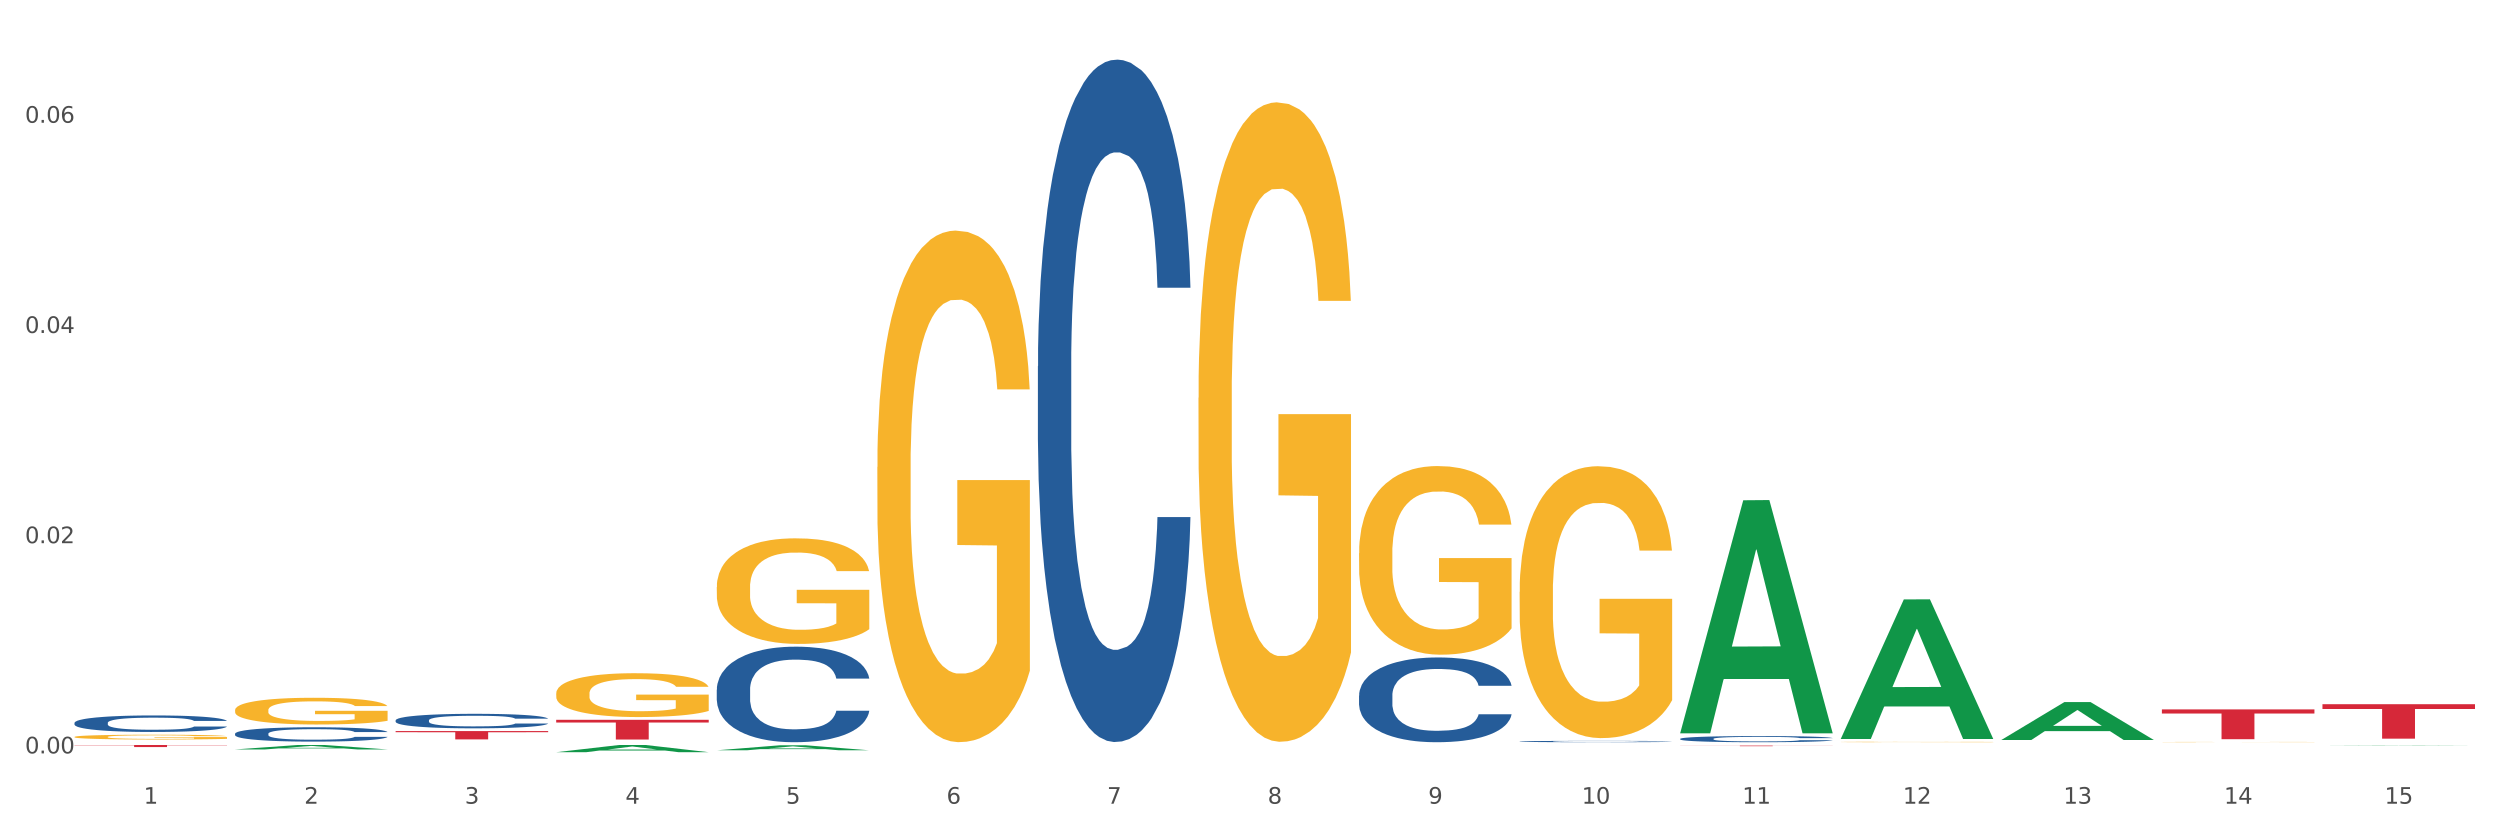 <?xml version="1.0" encoding="utf-8" standalone="no"?>
<!DOCTYPE svg PUBLIC "-//W3C//DTD SVG 1.1//EN"
  "http://www.w3.org/Graphics/SVG/1.1/DTD/svg11.dtd">
<svg xmlns:xlink="http://www.w3.org/1999/xlink" width="1080pt" height="360pt" viewBox="0 0 1080 360" xmlns="http://www.w3.org/2000/svg" version="1.1">
 <rect x="0" y="0" width="1080" height="360" fill="#333333" stroke="none"/>
 <defs>
  <style type="text/css">*{stroke-linejoin: round; stroke-linecap: butt}</style>
 </defs>
 <g id="figure_1">
  <g id="patch_1">
   <path d="M 0 360 
L 1080 360 
L 1080 0 
L 0 0 
z
" style="fill: #ffffff; stroke: #ffffff; stroke-linejoin: miter"/>
  </g>
  <g id="axes_1">
   <g id="matplotlib.axis_1">
    <g id="xtick_1">
     <g id="text_1">
      <!-- 1 -->
      <g style="fill: #4d4d4d" transform="translate(62.07 347.204) scale(0.096 -0.096)">
       <defs>
        <path id="DejaVuSans-31" d="M 794 531 
L 1825 531 
L 1825 4091 
L 703 3866 
L 703 4441 
L 1819 4666 
L 2450 4666 
L 2450 531 
L 3481 531 
L 3481 0 
L 794 0 
L 794 531 
z
" transform="scale(0.016)"/>
       </defs>
       <use xlink:href="#DejaVuSans-31"/>
      </g>
     </g>
    </g>
    <g id="xtick_2">
     <g id="text_2">
      <!-- 2 -->
      <g style="fill: #4d4d4d" transform="translate(131.436 347.204) scale(0.096 -0.096)">
       <defs>
        <path id="DejaVuSans-32" d="M 1228 531 
L 3431 531 
L 3431 0 
L 469 0 
L 469 531 
Q 828 903 1448 1529 
Q 2069 2156 2228 2338 
Q 2531 2678 2651 2914 
Q 2772 3150 2772 3378 
Q 2772 3750 2511 3984 
Q 2250 4219 1831 4219 
Q 1534 4219 1204 4116 
Q 875 4013 500 3803 
L 500 4441 
Q 881 4594 1212 4672 
Q 1544 4750 1819 4750 
Q 2544 4750 2975 4387 
Q 3406 4025 3406 3419 
Q 3406 3131 3298 2873 
Q 3191 2616 2906 2266 
Q 2828 2175 2409 1742 
Q 1991 1309 1228 531 
z
" transform="scale(0.016)"/>
       </defs>
       <use xlink:href="#DejaVuSans-32"/>
      </g>
     </g>
    </g>
    <g id="xtick_3">
     <g id="text_3">
      <!-- 3 -->
      <g style="fill: #4d4d4d" transform="translate(200.802 347.204) scale(0.096 -0.096)">
       <defs>
        <path id="DejaVuSans-33" d="M 2597 2516 
Q 3050 2419 3304 2112 
Q 3559 1806 3559 1356 
Q 3559 666 3084 287 
Q 2609 -91 1734 -91 
Q 1441 -91 1130 -33 
Q 819 25 488 141 
L 488 750 
Q 750 597 1062 519 
Q 1375 441 1716 441 
Q 2309 441 2620 675 
Q 2931 909 2931 1356 
Q 2931 1769 2642 2001 
Q 2353 2234 1838 2234 
L 1294 2234 
L 1294 2753 
L 1863 2753 
Q 2328 2753 2575 2939 
Q 2822 3125 2822 3475 
Q 2822 3834 2567 4026 
Q 2313 4219 1838 4219 
Q 1578 4219 1281 4162 
Q 984 4106 628 3988 
L 628 4550 
Q 988 4650 1302 4700 
Q 1616 4750 1894 4750 
Q 2613 4750 3031 4423 
Q 3450 4097 3450 3541 
Q 3450 3153 3228 2886 
Q 3006 2619 2597 2516 
z
" transform="scale(0.016)"/>
       </defs>
       <use xlink:href="#DejaVuSans-33"/>
      </g>
     </g>
    </g>
    <g id="xtick_4">
     <g id="text_4">
      <!-- 4 -->
      <g style="fill: #4d4d4d" transform="translate(270.169 347.204) scale(0.096 -0.096)">
       <defs>
        <path id="DejaVuSans-34" d="M 2419 4116 
L 825 1625 
L 2419 1625 
L 2419 4116 
z
M 2253 4666 
L 3047 4666 
L 3047 1625 
L 3713 1625 
L 3713 1100 
L 3047 1100 
L 3047 0 
L 2419 0 
L 2419 1100 
L 313 1100 
L 313 1709 
L 2253 4666 
z
" transform="scale(0.016)"/>
       </defs>
       <use xlink:href="#DejaVuSans-34"/>
      </g>
     </g>
    </g>
    <g id="xtick_5">
     <g id="text_5">
      <!-- 5 -->
      <g style="fill: #4d4d4d" transform="translate(339.535 347.204) scale(0.096 -0.096)">
       <defs>
        <path id="DejaVuSans-35" d="M 691 4666 
L 3169 4666 
L 3169 4134 
L 1269 4134 
L 1269 2991 
Q 1406 3038 1543 3061 
Q 1681 3084 1819 3084 
Q 2600 3084 3056 2656 
Q 3513 2228 3513 1497 
Q 3513 744 3044 326 
Q 2575 -91 1722 -91 
Q 1428 -91 1123 -41 
Q 819 9 494 109 
L 494 744 
Q 775 591 1075 516 
Q 1375 441 1709 441 
Q 2250 441 2565 725 
Q 2881 1009 2881 1497 
Q 2881 1984 2565 2268 
Q 2250 2553 1709 2553 
Q 1456 2553 1204 2497 
Q 953 2441 691 2322 
L 691 4666 
z
" transform="scale(0.016)"/>
       </defs>
       <use xlink:href="#DejaVuSans-35"/>
      </g>
     </g>
    </g>
    <g id="xtick_6">
     <g id="text_6">
      <!-- 6 -->
      <g style="fill: #4d4d4d" transform="translate(408.901 347.204) scale(0.096 -0.096)">
       <defs>
        <path id="DejaVuSans-36" d="M 2113 2584 
Q 1688 2584 1439 2293 
Q 1191 2003 1191 1497 
Q 1191 994 1439 701 
Q 1688 409 2113 409 
Q 2538 409 2786 701 
Q 3034 994 3034 1497 
Q 3034 2003 2786 2293 
Q 2538 2584 2113 2584 
z
M 3366 4563 
L 3366 3988 
Q 3128 4100 2886 4159 
Q 2644 4219 2406 4219 
Q 1781 4219 1451 3797 
Q 1122 3375 1075 2522 
Q 1259 2794 1537 2939 
Q 1816 3084 2150 3084 
Q 2853 3084 3261 2657 
Q 3669 2231 3669 1497 
Q 3669 778 3244 343 
Q 2819 -91 2113 -91 
Q 1303 -91 875 529 
Q 447 1150 447 2328 
Q 447 3434 972 4092 
Q 1497 4750 2381 4750 
Q 2619 4750 2861 4703 
Q 3103 4656 3366 4563 
z
" transform="scale(0.016)"/>
       </defs>
       <use xlink:href="#DejaVuSans-36"/>
      </g>
     </g>
    </g>
    <g id="xtick_7">
     <g id="text_7">
      <!-- 7 -->
      <g style="fill: #4d4d4d" transform="translate(478.267 347.204) scale(0.096 -0.096)">
       <defs>
        <path id="DejaVuSans-37" d="M 525 4666 
L 3525 4666 
L 3525 4397 
L 1831 0 
L 1172 0 
L 2766 4134 
L 525 4134 
L 525 4666 
z
" transform="scale(0.016)"/>
       </defs>
       <use xlink:href="#DejaVuSans-37"/>
      </g>
     </g>
    </g>
    <g id="xtick_8">
     <g id="text_8">
      <!-- 8 -->
      <g style="fill: #4d4d4d" transform="translate(547.634 347.204) scale(0.096 -0.096)">
       <defs>
        <path id="DejaVuSans-38" d="M 2034 2216 
Q 1584 2216 1326 1975 
Q 1069 1734 1069 1313 
Q 1069 891 1326 650 
Q 1584 409 2034 409 
Q 2484 409 2743 651 
Q 3003 894 3003 1313 
Q 3003 1734 2745 1975 
Q 2488 2216 2034 2216 
z
M 1403 2484 
Q 997 2584 770 2862 
Q 544 3141 544 3541 
Q 544 4100 942 4425 
Q 1341 4750 2034 4750 
Q 2731 4750 3128 4425 
Q 3525 4100 3525 3541 
Q 3525 3141 3298 2862 
Q 3072 2584 2669 2484 
Q 3125 2378 3379 2068 
Q 3634 1759 3634 1313 
Q 3634 634 3220 271 
Q 2806 -91 2034 -91 
Q 1263 -91 848 271 
Q 434 634 434 1313 
Q 434 1759 690 2068 
Q 947 2378 1403 2484 
z
M 1172 3481 
Q 1172 3119 1398 2916 
Q 1625 2713 2034 2713 
Q 2441 2713 2670 2916 
Q 2900 3119 2900 3481 
Q 2900 3844 2670 4047 
Q 2441 4250 2034 4250 
Q 1625 4250 1398 4047 
Q 1172 3844 1172 3481 
z
" transform="scale(0.016)"/>
       </defs>
       <use xlink:href="#DejaVuSans-38"/>
      </g>
     </g>
    </g>
    <g id="xtick_9">
     <g id="text_9">
      <!-- 9 -->
      <g style="fill: #4d4d4d" transform="translate(617 347.204) scale(0.096 -0.096)">
       <defs>
        <path id="DejaVuSans-39" d="M 703 97 
L 703 672 
Q 941 559 1184 500 
Q 1428 441 1663 441 
Q 2288 441 2617 861 
Q 2947 1281 2994 2138 
Q 2813 1869 2534 1725 
Q 2256 1581 1919 1581 
Q 1219 1581 811 2004 
Q 403 2428 403 3163 
Q 403 3881 828 4315 
Q 1253 4750 1959 4750 
Q 2769 4750 3195 4129 
Q 3622 3509 3622 2328 
Q 3622 1225 3098 567 
Q 2575 -91 1691 -91 
Q 1453 -91 1209 -44 
Q 966 3 703 97 
z
M 1959 2075 
Q 2384 2075 2632 2365 
Q 2881 2656 2881 3163 
Q 2881 3666 2632 3958 
Q 2384 4250 1959 4250 
Q 1534 4250 1286 3958 
Q 1038 3666 1038 3163 
Q 1038 2656 1286 2365 
Q 1534 2075 1959 2075 
z
" transform="scale(0.016)"/>
       </defs>
       <use xlink:href="#DejaVuSans-39"/>
      </g>
     </g>
    </g>
    <g id="xtick_10">
     <g id="text_10">
      <!-- 10 -->
      <g style="fill: #4d4d4d" transform="translate(683.312 347.204) scale(0.096 -0.096)">
       <defs>
        <path id="DejaVuSans-30" d="M 2034 4250 
Q 1547 4250 1301 3770 
Q 1056 3291 1056 2328 
Q 1056 1369 1301 889 
Q 1547 409 2034 409 
Q 2525 409 2770 889 
Q 3016 1369 3016 2328 
Q 3016 3291 2770 3770 
Q 2525 4250 2034 4250 
z
M 2034 4750 
Q 2819 4750 3233 4129 
Q 3647 3509 3647 2328 
Q 3647 1150 3233 529 
Q 2819 -91 2034 -91 
Q 1250 -91 836 529 
Q 422 1150 422 2328 
Q 422 3509 836 4129 
Q 1250 4750 2034 4750 
z
" transform="scale(0.016)"/>
       </defs>
       <use xlink:href="#DejaVuSans-31"/>
       <use xlink:href="#DejaVuSans-30" transform="translate(63.623 0)"/>
      </g>
     </g>
    </g>
    <g id="xtick_11">
     <g id="text_11">
      <!-- 11 -->
      <g style="fill: #4d4d4d" transform="translate(752.678 347.204) scale(0.096 -0.096)">
       <use xlink:href="#DejaVuSans-31"/>
       <use xlink:href="#DejaVuSans-31" transform="translate(63.623 0)"/>
      </g>
     </g>
    </g>
    <g id="xtick_12">
     <g id="text_12">
      <!-- 12 -->
      <g style="fill: #4d4d4d" transform="translate(822.044 347.204) scale(0.096 -0.096)">
       <use xlink:href="#DejaVuSans-31"/>
       <use xlink:href="#DejaVuSans-32" transform="translate(63.623 0)"/>
      </g>
     </g>
    </g>
    <g id="xtick_13">
     <g id="text_13">
      <!-- 13 -->
      <g style="fill: #4d4d4d" transform="translate(891.411 347.204) scale(0.096 -0.096)">
       <use xlink:href="#DejaVuSans-31"/>
       <use xlink:href="#DejaVuSans-33" transform="translate(63.623 0)"/>
      </g>
     </g>
    </g>
    <g id="xtick_14">
     <g id="text_14">
      <!-- 14 -->
      <g style="fill: #4d4d4d" transform="translate(960.777 347.204) scale(0.096 -0.096)">
       <use xlink:href="#DejaVuSans-31"/>
       <use xlink:href="#DejaVuSans-34" transform="translate(63.623 0)"/>
      </g>
     </g>
    </g>
    <g id="xtick_15">
     <g id="text_15">
      <!-- 15 -->
      <g style="fill: #4d4d4d" transform="translate(1030.143 347.204) scale(0.096 -0.096)">
       <use xlink:href="#DejaVuSans-31"/>
       <use xlink:href="#DejaVuSans-35" transform="translate(63.623 0)"/>
      </g>
     </g>
    </g>
    <g id="xtick_16"/>
    <g id="xtick_17"/>
    <g id="xtick_18"/>
    <g id="xtick_19"/>
    <g id="xtick_20"/>
    <g id="xtick_21"/>
    <g id="xtick_22"/>
    <g id="xtick_23"/>
    <g id="xtick_24"/>
    <g id="xtick_25"/>
    <g id="xtick_26"/>
    <g id="xtick_27"/>
    <g id="xtick_28"/>
    <g id="xtick_29"/>
   </g>
   <g id="matplotlib.axis_2">
    <g id="ytick_1">
     <g id="text_16">
      <!-- 0.00 -->
      <g style="fill: #4d4d4d" transform="translate(10.8 325.474) scale(0.096 -0.096)">
       <defs>
        <path id="DejaVuSans-2e" d="M 684 794 
L 1344 794 
L 1344 0 
L 684 0 
L 684 794 
z
" transform="scale(0.016)"/>
       </defs>
       <use xlink:href="#DejaVuSans-30"/>
       <use xlink:href="#DejaVuSans-2e" transform="translate(63.623 0)"/>
       <use xlink:href="#DejaVuSans-30" transform="translate(95.41 0)"/>
       <use xlink:href="#DejaVuSans-30" transform="translate(159.033 0)"/>
      </g>
     </g>
    </g>
    <g id="ytick_2">
     <g id="text_17">
      <!-- 0.02 -->
      <g style="fill: #4d4d4d" transform="translate(10.8 234.658) scale(0.096 -0.096)">
       <use xlink:href="#DejaVuSans-30"/>
       <use xlink:href="#DejaVuSans-2e" transform="translate(63.623 0)"/>
       <use xlink:href="#DejaVuSans-30" transform="translate(95.41 0)"/>
       <use xlink:href="#DejaVuSans-32" transform="translate(159.033 0)"/>
      </g>
     </g>
    </g>
    <g id="ytick_3">
     <g id="text_18">
      <!-- 0.04 -->
      <g style="fill: #4d4d4d" transform="translate(10.8 143.842) scale(0.096 -0.096)">
       <use xlink:href="#DejaVuSans-30"/>
       <use xlink:href="#DejaVuSans-2e" transform="translate(63.623 0)"/>
       <use xlink:href="#DejaVuSans-30" transform="translate(95.41 0)"/>
       <use xlink:href="#DejaVuSans-34" transform="translate(159.033 0)"/>
      </g>
     </g>
    </g>
    <g id="ytick_4">
     <g id="text_19">
      <!-- 0.06 -->
      <g style="fill: #4d4d4d" transform="translate(10.8 53.027) scale(0.096 -0.096)">
       <use xlink:href="#DejaVuSans-30"/>
       <use xlink:href="#DejaVuSans-2e" transform="translate(63.623 0)"/>
       <use xlink:href="#DejaVuSans-30" transform="translate(95.41 0)"/>
       <use xlink:href="#DejaVuSans-36" transform="translate(159.033 0)"/>
      </g>
     </g>
    </g>
    <g id="ytick_5"/>
    <g id="ytick_6"/>
    <g id="ytick_7"/>
   </g>
   <g id="PolyCollection_1">
    <path d="M 101.541 323.755 
L 101.609 323.753 
L 128.784 321.828 
L 140.061 321.826 
L 167.439 323.759 
L 154.395 323.759 
L 148.485 323.309 
L 120.427 323.309 
L 120.224 323.316 
L 114.517 323.759 
L 101.541 323.759 
L 101.541 323.755 
L 123.96 323.04 
L 144.952 323.038 
L 134.558 322.238 
L 134.422 322.235 
L 134.286 322.24 
L 123.892 323.038 
L 123.96 323.04 
L 101.541 323.755 
z
" clip-path="url(#p521298ab59)" style="fill: #109648"/>
    <path d="M 725.837 322.096 
L 791.735 322.096 
L 791.735 322.133 
L 765.813 322.133 
L 765.813 322.357 
L 751.603 322.357 
L 751.603 322.133 
L 725.837 322.133 
L 725.837 322.097 
L 725.837 322.096 
z
" clip-path="url(#p521298ab59)" style="fill: #d62839"/>
    <path d="M 240.274 310.953 
L 306.172 310.953 
L 306.172 312.138 
L 280.25 312.146 
L 280.25 319.481 
L 266.039 319.481 
L 266.039 312.146 
L 240.274 312.138 
L 240.274 310.961 
L 240.274 310.953 
z
" clip-path="url(#p521298ab59)" style="fill: #d62839"/>
    <path d="M 170.907 315.822 
L 236.805 315.822 
L 236.805 316.323 
L 210.883 316.327 
L 210.883 319.429 
L 196.673 319.429 
L 196.673 316.327 
L 170.907 316.323 
L 170.907 315.825 
L 170.907 315.822 
z
" clip-path="url(#p521298ab59)" style="fill: #d62839"/>
    <path d="M 32.175 321.826 
L 98.073 321.826 
L 98.073 321.954 
L 72.151 321.955 
L 72.151 322.743 
L 57.941 322.743 
L 57.941 321.955 
L 32.175 321.954 
L 32.175 321.827 
L 32.175 321.826 
z
" clip-path="url(#p521298ab59)" style="fill: #d62839"/>
    <path d="M 101.541 306.772 
L 101.619 306.762 
L 101.619 306.382 
L 101.775 306.055 
L 102.553 305.263 
L 103.72 304.609 
L 104.575 304.261 
L 105.431 303.976 
L 106.443 303.691 
L 107.688 303.396 
L 109.944 302.963 
L 111.344 302.742 
L 113.056 302.51 
L 116.168 302.172 
L 118.424 301.982 
L 120.758 301.824 
L 124.57 301.634 
L 127.06 301.55 
L 129.705 301.486 
L 132.895 301.444 
L 135.307 301.434 
L 140.598 301.465 
L 145.11 301.56 
L 147.289 301.634 
L 150.089 301.761 
L 151.568 301.845 
L 153.979 302.014 
L 156.469 302.235 
L 158.181 302.425 
L 160.748 302.784 
L 162.693 303.143 
L 164.483 303.586 
L 165.416 303.892 
L 166.117 304.177 
L 166.739 304.504 
L 167.361 305.021 
L 153.357 305.021 
L 152.812 304.652 
L 151.957 304.303 
L 150.712 303.966 
L 149.623 303.755 
L 147.755 303.491 
L 146.044 303.322 
L 144.254 303.196 
L 142.076 303.09 
L 140.364 303.037 
L 137.952 302.995 
L 133.206 303.006 
L 130.017 303.09 
L 127.838 303.196 
L 126.438 303.29 
L 125.193 303.396 
L 123.792 303.544 
L 122.159 303.765 
L 120.992 303.966 
L 119.825 304.219 
L 118.891 304.472 
L 118.035 304.768 
L 117.335 305.084 
L 116.79 305.411 
L 116.324 305.812 
L 115.935 306.477 
L 115.935 307.922 
L 116.09 308.249 
L 116.479 308.682 
L 116.946 309.009 
L 117.724 309.399 
L 118.424 309.663 
L 119.747 310.043 
L 121.225 310.36 
L 122.392 310.56 
L 123.559 310.729 
L 125.582 310.961 
L 127.838 311.151 
L 129.783 311.267 
L 132.428 311.372 
L 134.218 311.415 
L 135.774 311.436 
L 139.586 311.436 
L 142.309 311.404 
L 145.343 311.33 
L 147.678 311.235 
L 149.623 311.119 
L 151.801 310.929 
L 153.201 310.75 
L 153.201 308.545 
L 136.085 308.534 
L 136.085 307.068 
L 167.439 307.068 
L 167.439 311.372 
L 166.117 311.594 
L 164.638 311.794 
L 163.082 311.974 
L 160.748 312.195 
L 157.947 312.406 
L 155.458 312.554 
L 152.812 312.681 
L 149.7 312.797 
L 145.655 312.902 
L 143.165 312.945 
L 140.053 312.976 
L 136.396 312.987 
L 133.206 312.966 
L 130.094 312.913 
L 126.827 312.818 
L 123.637 312.681 
L 121.225 312.544 
L 118.813 312.375 
L 116.246 312.153 
L 114.223 311.942 
L 112.667 311.752 
L 110.955 311.51 
L 109.088 311.193 
L 107.688 310.908 
L 106.443 310.613 
L 105.12 310.233 
L 104.186 309.906 
L 103.253 309.494 
L 102.708 309.188 
L 102.086 308.714 
L 101.619 308.049 
L 101.541 306.772 
z
" clip-path="url(#p521298ab59)" style="fill: #f7b32b"/>
    <path d="M 32.175 312.278 
L 32.253 312.271 
L 32.253 312.089 
L 32.487 311.841 
L 33.343 311.384 
L 34.434 311.038 
L 36.303 310.634 
L 37.316 310.464 
L 38.64 310.275 
L 41.366 309.969 
L 44.482 309.708 
L 46.663 309.564 
L 48.299 309.473 
L 51.96 309.31 
L 54.063 309.238 
L 56.244 309.179 
L 58.114 309.14 
L 61.229 309.094 
L 63.722 309.075 
L 66.604 309.068 
L 69.019 309.075 
L 72.212 309.101 
L 76.886 309.179 
L 78.677 309.225 
L 81.092 309.303 
L 83.585 309.408 
L 85.61 309.512 
L 87.947 309.662 
L 90.361 309.858 
L 92.698 310.106 
L 94.334 310.334 
L 95.658 310.575 
L 96.827 310.869 
L 97.683 311.188 
L 98.073 311.456 
L 83.818 311.456 
L 83.429 311.215 
L 82.65 310.954 
L 81.871 310.777 
L 81.014 310.634 
L 79.69 310.471 
L 78.522 310.366 
L 76.574 310.243 
L 74.783 310.164 
L 73.303 310.119 
L 71.511 310.079 
L 67.694 310.04 
L 64.968 310.04 
L 63.255 310.053 
L 61.151 310.086 
L 59.36 310.132 
L 57.257 310.21 
L 55.621 310.295 
L 53.985 310.406 
L 53.05 310.484 
L 51.648 310.627 
L 50.714 310.745 
L 49.467 310.947 
L 48.766 311.091 
L 47.52 311.462 
L 46.975 311.736 
L 46.741 311.926 
L 46.585 312.134 
L 46.585 313.152 
L 47.053 313.609 
L 47.442 313.804 
L 48.065 314.026 
L 49.234 314.313 
L 50.947 314.594 
L 52.739 314.796 
L 54.219 314.92 
L 55.621 315.011 
L 57.023 315.083 
L 58.737 315.148 
L 60.139 315.187 
L 62.242 315.226 
L 64.734 315.246 
L 66.682 315.246 
L 70.654 315.213 
L 72.446 315.181 
L 74.16 315.135 
L 76.029 315.063 
L 77.509 314.985 
L 78.366 314.926 
L 79.768 314.802 
L 80.858 314.672 
L 81.793 314.522 
L 82.416 314.391 
L 83.117 314.196 
L 83.663 313.974 
L 83.818 313.856 
L 98.073 313.856 
L 97.761 314.091 
L 97.216 314.32 
L 96.126 314.626 
L 95.269 314.802 
L 93.945 315.018 
L 92.542 315.2 
L 90.595 315.403 
L 88.804 315.553 
L 86.934 315.683 
L 84.909 315.8 
L 81.248 315.964 
L 79.924 316.009 
L 77.12 316.087 
L 74.939 316.133 
L 71.745 316.179 
L 68.473 316.205 
L 65.046 316.211 
L 62.008 316.198 
L 58.659 316.159 
L 56.556 316.12 
L 54.219 316.061 
L 51.493 315.97 
L 48.922 315.859 
L 46.507 315.729 
L 44.248 315.579 
L 42.145 315.409 
L 39.419 315.129 
L 37.394 314.855 
L 35.914 314.6 
L 34.901 314.385 
L 33.889 314.111 
L 33.343 313.922 
L 32.487 313.465 
L 32.175 313.041 
L 32.175 312.278 
z
" clip-path="url(#p521298ab59)" style="fill: #255c99"/>
    <path d="M 101.541 316.962 
L 101.619 316.956 
L 101.619 316.797 
L 101.853 316.582 
L 102.71 316.185 
L 103.8 315.884 
L 105.67 315.532 
L 106.682 315.385 
L 108.006 315.22 
L 110.733 314.954 
L 113.848 314.727 
L 116.029 314.602 
L 117.665 314.523 
L 121.326 314.381 
L 123.429 314.318 
L 125.61 314.267 
L 127.48 314.233 
L 130.595 314.194 
L 133.088 314.177 
L 135.97 314.171 
L 138.385 314.177 
L 141.578 314.199 
L 146.252 314.267 
L 148.044 314.307 
L 150.458 314.375 
L 152.951 314.466 
L 154.976 314.557 
L 157.313 314.687 
L 159.728 314.857 
L 162.064 315.073 
L 163.7 315.271 
L 165.024 315.481 
L 166.193 315.737 
L 167.05 316.015 
L 167.439 316.247 
L 153.185 316.247 
L 152.795 316.037 
L 152.016 315.81 
L 151.237 315.657 
L 150.38 315.532 
L 149.056 315.391 
L 147.888 315.3 
L 145.941 315.192 
L 144.149 315.124 
L 142.669 315.084 
L 140.877 315.05 
L 137.061 315.016 
L 134.334 315.016 
L 132.621 315.028 
L 130.518 315.056 
L 128.726 315.096 
L 126.623 315.164 
L 124.987 315.237 
L 123.351 315.334 
L 122.417 315.402 
L 121.015 315.527 
L 120.08 315.629 
L 118.834 315.805 
L 118.133 315.929 
L 116.886 316.253 
L 116.341 316.491 
L 116.107 316.656 
L 115.952 316.837 
L 115.952 317.722 
L 116.419 318.119 
L 116.808 318.289 
L 117.431 318.482 
L 118.6 318.732 
L 120.314 318.976 
L 122.105 319.152 
L 123.585 319.259 
L 124.987 319.339 
L 126.389 319.401 
L 128.103 319.458 
L 129.505 319.492 
L 131.608 319.526 
L 134.101 319.543 
L 136.048 319.543 
L 140.021 319.515 
L 141.812 319.486 
L 143.526 319.446 
L 145.395 319.384 
L 146.875 319.316 
L 147.732 319.265 
L 149.134 319.157 
L 150.225 319.044 
L 151.159 318.913 
L 151.783 318.8 
L 152.484 318.63 
L 153.029 318.437 
L 153.185 318.335 
L 167.439 318.335 
L 167.128 318.539 
L 166.582 318.737 
L 165.492 319.004 
L 164.635 319.157 
L 163.311 319.344 
L 161.909 319.503 
L 159.961 319.679 
L 158.17 319.81 
L 156.3 319.923 
L 154.275 320.025 
L 150.614 320.167 
L 149.29 320.207 
L 146.486 320.275 
L 144.305 320.314 
L 141.111 320.354 
L 137.84 320.377 
L 134.412 320.382 
L 131.374 320.371 
L 128.025 320.337 
L 125.922 320.303 
L 123.585 320.252 
L 120.859 320.173 
L 118.288 320.076 
L 115.874 319.963 
L 113.615 319.832 
L 111.512 319.685 
L 108.785 319.441 
L 106.76 319.203 
L 105.28 318.981 
L 104.267 318.794 
L 103.255 318.556 
L 102.71 318.391 
L 101.853 317.994 
L 101.541 317.626 
L 101.541 316.962 
z
" clip-path="url(#p521298ab59)" style="fill: #255c99"/>
    <path d="M 170.907 311.184 
L 170.985 311.178 
L 170.985 311.018 
L 171.219 310.8 
L 172.076 310.399 
L 173.166 310.096 
L 175.036 309.741 
L 176.048 309.592 
L 177.373 309.426 
L 180.099 309.157 
L 183.215 308.927 
L 185.396 308.801 
L 187.031 308.721 
L 190.692 308.578 
L 192.796 308.515 
L 194.977 308.464 
L 196.846 308.429 
L 199.962 308.389 
L 202.454 308.372 
L 205.336 308.366 
L 207.751 308.372 
L 210.945 308.395 
L 215.618 308.464 
L 217.41 308.504 
L 219.825 308.572 
L 222.317 308.664 
L 224.342 308.756 
L 226.679 308.887 
L 229.094 309.059 
L 231.431 309.277 
L 233.066 309.477 
L 234.391 309.689 
L 235.559 309.947 
L 236.416 310.228 
L 236.805 310.462 
L 222.551 310.462 
L 222.161 310.25 
L 221.382 310.021 
L 220.604 309.867 
L 219.747 309.741 
L 218.422 309.598 
L 217.254 309.506 
L 215.307 309.397 
L 213.515 309.328 
L 212.035 309.288 
L 210.244 309.254 
L 206.427 309.22 
L 203.701 309.22 
L 201.987 309.231 
L 199.884 309.26 
L 198.092 309.3 
L 195.989 309.368 
L 194.353 309.443 
L 192.718 309.54 
L 191.783 309.609 
L 190.381 309.735 
L 189.446 309.838 
L 188.2 310.016 
L 187.499 310.142 
L 186.252 310.468 
L 185.707 310.709 
L 185.474 310.875 
L 185.318 311.058 
L 185.318 311.951 
L 185.785 312.352 
L 186.175 312.524 
L 186.798 312.719 
L 187.966 312.971 
L 189.68 313.217 
L 191.471 313.395 
L 192.951 313.504 
L 194.353 313.584 
L 195.755 313.647 
L 197.469 313.704 
L 198.871 313.738 
L 200.974 313.773 
L 203.467 313.79 
L 205.414 313.79 
L 209.387 313.761 
L 211.178 313.733 
L 212.892 313.693 
L 214.761 313.63 
L 216.241 313.561 
L 217.098 313.509 
L 218.5 313.4 
L 219.591 313.286 
L 220.526 313.154 
L 221.149 313.04 
L 221.85 312.868 
L 222.395 312.673 
L 222.551 312.57 
L 236.805 312.57 
L 236.494 312.776 
L 235.949 312.977 
L 234.858 313.246 
L 234.001 313.4 
L 232.677 313.589 
L 231.275 313.75 
L 229.328 313.927 
L 227.536 314.059 
L 225.667 314.174 
L 223.641 314.277 
L 219.98 314.42 
L 218.656 314.46 
L 215.852 314.529 
L 213.671 314.569 
L 210.477 314.609 
L 207.206 314.632 
L 203.779 314.638 
L 200.741 314.626 
L 197.391 314.592 
L 195.288 314.557 
L 192.951 314.506 
L 190.225 314.426 
L 187.655 314.328 
L 185.24 314.214 
L 182.981 314.082 
L 180.878 313.933 
L 178.152 313.687 
L 176.126 313.446 
L 174.646 313.223 
L 173.634 313.034 
L 172.621 312.793 
L 172.076 312.627 
L 171.219 312.226 
L 170.907 311.854 
L 170.907 311.184 
z
" clip-path="url(#p521298ab59)" style="fill: #255c99"/>
    <path d="M 309.64 297.909 
L 309.718 297.871 
L 309.718 296.816 
L 309.951 295.383 
L 310.808 292.744 
L 311.899 290.746 
L 313.768 288.409 
L 314.781 287.428 
L 316.105 286.335 
L 318.831 284.563 
L 321.947 283.055 
L 324.128 282.226 
L 325.764 281.698 
L 329.425 280.756 
L 331.528 280.341 
L 333.709 280.002 
L 335.578 279.775 
L 338.694 279.512 
L 341.187 279.398 
L 344.069 279.361 
L 346.484 279.398 
L 349.677 279.549 
L 354.351 280.002 
L 356.142 280.266 
L 358.557 280.718 
L 361.05 281.321 
L 363.075 281.924 
L 365.412 282.791 
L 367.826 283.922 
L 370.163 285.355 
L 371.799 286.674 
L 373.123 288.069 
L 374.291 289.766 
L 375.148 291.613 
L 375.538 293.159 
L 361.283 293.159 
L 360.894 291.764 
L 360.115 290.256 
L 359.336 289.238 
L 358.479 288.409 
L 357.155 287.466 
L 355.987 286.863 
L 354.039 286.147 
L 352.248 285.694 
L 350.768 285.43 
L 348.976 285.204 
L 345.159 284.978 
L 342.433 284.978 
L 340.719 285.053 
L 338.616 285.242 
L 336.825 285.506 
L 334.722 285.958 
L 333.086 286.448 
L 331.45 287.089 
L 330.515 287.542 
L 329.113 288.371 
L 328.179 289.05 
L 326.932 290.218 
L 326.231 291.048 
L 324.985 293.197 
L 324.44 294.78 
L 324.206 295.873 
L 324.05 297.08 
L 324.05 302.961 
L 324.518 305.6 
L 324.907 306.731 
L 325.53 308.013 
L 326.699 309.671 
L 328.412 311.292 
L 330.204 312.461 
L 331.684 313.177 
L 333.086 313.705 
L 334.488 314.12 
L 336.202 314.497 
L 337.604 314.723 
L 339.707 314.949 
L 342.199 315.062 
L 344.147 315.062 
L 348.119 314.874 
L 349.911 314.685 
L 351.624 314.422 
L 353.494 314.007 
L 354.974 313.554 
L 355.831 313.215 
L 357.233 312.499 
L 358.323 311.745 
L 359.258 310.878 
L 359.881 310.124 
L 360.582 308.993 
L 361.127 307.711 
L 361.283 307.032 
L 375.538 307.032 
L 375.226 308.39 
L 374.681 309.709 
L 373.59 311.481 
L 372.734 312.499 
L 371.409 313.743 
L 370.007 314.799 
L 368.06 315.967 
L 366.268 316.834 
L 364.399 317.588 
L 362.374 318.267 
L 358.713 319.209 
L 357.389 319.473 
L 354.584 319.926 
L 352.403 320.19 
L 349.21 320.454 
L 345.938 320.604 
L 342.511 320.642 
L 339.473 320.567 
L 336.124 320.34 
L 334.021 320.114 
L 331.684 319.775 
L 328.957 319.247 
L 326.387 318.606 
L 323.972 317.852 
L 321.713 316.985 
L 319.61 316.005 
L 316.884 314.384 
L 314.859 312.8 
L 313.379 311.33 
L 312.366 310.086 
L 311.354 308.503 
L 310.808 307.409 
L 309.951 304.77 
L 309.64 302.32 
L 309.64 297.909 
z
" clip-path="url(#p521298ab59)" style="fill: #255c99"/>
    <path d="M 448.372 158.219 
L 448.45 157.95 
L 448.45 150.411 
L 448.684 140.181 
L 449.541 121.335 
L 450.631 107.066 
L 452.501 90.374 
L 453.513 83.374 
L 454.837 75.566 
L 457.564 62.913 
L 460.679 52.144 
L 462.861 46.221 
L 464.496 42.452 
L 468.157 35.721 
L 470.26 32.759 
L 472.441 30.336 
L 474.311 28.721 
L 477.427 26.836 
L 479.919 26.029 
L 482.801 25.759 
L 485.216 26.029 
L 488.41 27.106 
L 493.083 30.336 
L 494.875 32.221 
L 497.289 35.452 
L 499.782 39.759 
L 501.807 44.067 
L 504.144 50.259 
L 506.559 58.336 
L 508.896 68.567 
L 510.531 77.989 
L 511.856 87.951 
L 513.024 100.066 
L 513.881 113.258 
L 514.27 124.296 
L 500.016 124.296 
L 499.626 114.335 
L 498.847 103.566 
L 498.068 96.297 
L 497.212 90.374 
L 495.887 83.643 
L 494.719 79.336 
L 492.772 74.22 
L 490.98 70.99 
L 489.5 69.105 
L 487.709 67.49 
L 483.892 65.874 
L 481.165 65.874 
L 479.452 66.413 
L 477.349 67.759 
L 475.557 69.643 
L 473.454 72.874 
L 471.818 76.374 
L 470.183 80.951 
L 469.248 84.182 
L 467.846 90.105 
L 466.911 94.951 
L 465.665 103.297 
L 464.964 109.22 
L 463.717 124.566 
L 463.172 135.873 
L 462.938 143.681 
L 462.783 152.296 
L 462.783 194.295 
L 463.25 213.141 
L 463.639 221.218 
L 464.263 230.372 
L 465.431 242.218 
L 467.145 253.794 
L 468.936 262.14 
L 470.416 267.256 
L 471.818 271.025 
L 473.22 273.986 
L 474.934 276.679 
L 476.336 278.294 
L 478.439 279.909 
L 480.932 280.717 
L 482.879 280.717 
L 486.852 279.371 
L 488.643 278.025 
L 490.357 276.14 
L 492.226 273.179 
L 493.706 269.948 
L 494.563 267.525 
L 495.965 262.41 
L 497.056 257.025 
L 497.99 250.833 
L 498.614 245.448 
L 499.315 237.372 
L 499.86 228.218 
L 500.016 223.372 
L 514.27 223.372 
L 513.959 233.064 
L 513.413 242.487 
L 512.323 255.14 
L 511.466 262.41 
L 510.142 271.294 
L 508.74 278.832 
L 506.792 287.178 
L 505.001 293.371 
L 503.131 298.755 
L 501.106 303.601 
L 497.445 310.332 
L 496.121 312.216 
L 493.317 315.447 
L 491.136 317.332 
L 487.942 319.216 
L 484.671 320.293 
L 481.243 320.562 
L 478.206 320.024 
L 474.856 318.409 
L 472.753 316.793 
L 470.416 314.37 
L 467.69 310.601 
L 465.119 306.024 
L 462.705 300.64 
L 460.446 294.448 
L 458.343 287.448 
L 455.616 275.871 
L 453.591 264.563 
L 452.111 254.064 
L 451.099 245.179 
L 450.086 233.872 
L 449.541 226.064 
L 448.684 207.218 
L 448.372 189.718 
L 448.372 158.219 
z
" clip-path="url(#p521298ab59)" style="fill: #255c99"/>
    <path d="M 587.105 300.475 
L 587.183 300.441 
L 587.183 299.505 
L 587.416 298.234 
L 588.273 295.893 
L 589.364 294.12 
L 591.233 292.046 
L 592.246 291.177 
L 593.57 290.207 
L 596.296 288.635 
L 599.412 287.297 
L 601.593 286.561 
L 603.229 286.093 
L 606.89 285.257 
L 608.993 284.889 
L 611.174 284.588 
L 613.043 284.387 
L 616.159 284.153 
L 618.652 284.053 
L 621.534 284.02 
L 623.948 284.053 
L 627.142 284.187 
L 631.816 284.588 
L 633.607 284.822 
L 636.022 285.224 
L 638.514 285.759 
L 640.54 286.294 
L 642.877 287.063 
L 645.291 288.066 
L 647.628 289.337 
L 649.264 290.508 
L 650.588 291.745 
L 651.756 293.25 
L 652.613 294.889 
L 653.003 296.26 
L 638.748 296.26 
L 638.359 295.023 
L 637.58 293.685 
L 636.801 292.782 
L 635.944 292.046 
L 634.62 291.21 
L 633.451 290.675 
L 631.504 290.04 
L 629.713 289.638 
L 628.233 289.404 
L 626.441 289.204 
L 622.624 289.003 
L 619.898 289.003 
L 618.184 289.07 
L 616.081 289.237 
L 614.29 289.471 
L 612.186 289.872 
L 610.551 290.307 
L 608.915 290.876 
L 607.98 291.277 
L 606.578 292.013 
L 605.643 292.615 
L 604.397 293.652 
L 603.696 294.388 
L 602.45 296.294 
L 601.905 297.699 
L 601.671 298.669 
L 601.515 299.739 
L 601.515 304.956 
L 601.982 307.297 
L 602.372 308.301 
L 602.995 309.438 
L 604.163 310.909 
L 605.877 312.348 
L 607.669 313.384 
L 609.149 314.02 
L 610.551 314.488 
L 611.953 314.856 
L 613.666 315.19 
L 615.069 315.391 
L 617.172 315.592 
L 619.664 315.692 
L 621.612 315.692 
L 625.584 315.525 
L 627.376 315.358 
L 629.089 315.124 
L 630.959 314.756 
L 632.439 314.354 
L 633.296 314.053 
L 634.698 313.418 
L 635.788 312.749 
L 636.723 311.98 
L 637.346 311.311 
L 638.047 310.307 
L 638.592 309.17 
L 638.748 308.568 
L 653.003 308.568 
L 652.691 309.772 
L 652.146 310.943 
L 651.055 312.515 
L 650.199 313.418 
L 648.874 314.522 
L 647.472 315.458 
L 645.525 316.495 
L 643.733 317.264 
L 641.864 317.933 
L 639.839 318.535 
L 636.178 319.371 
L 634.853 319.605 
L 632.049 320.007 
L 629.868 320.241 
L 626.675 320.475 
L 623.403 320.609 
L 619.976 320.642 
L 616.938 320.575 
L 613.589 320.374 
L 611.485 320.174 
L 609.149 319.873 
L 606.422 319.405 
L 603.852 318.836 
L 601.437 318.167 
L 599.178 317.398 
L 597.075 316.528 
L 594.349 315.09 
L 592.324 313.685 
L 590.844 312.381 
L 589.831 311.277 
L 588.818 309.873 
L 588.273 308.903 
L 587.416 306.562 
L 587.105 304.388 
L 587.105 300.475 
z
" clip-path="url(#p521298ab59)" style="fill: #255c99"/>
    <path d="M 656.471 320.317 
L 656.549 320.317 
L 656.549 320.301 
L 656.783 320.281 
L 657.639 320.243 
L 658.73 320.215 
L 660.599 320.181 
L 661.612 320.167 
L 662.936 320.152 
L 665.662 320.126 
L 668.778 320.105 
L 670.959 320.093 
L 672.595 320.085 
L 676.256 320.072 
L 678.359 320.066 
L 680.54 320.061 
L 682.41 320.058 
L 685.525 320.054 
L 688.018 320.053 
L 690.9 320.052 
L 693.315 320.053 
L 696.508 320.055 
L 701.182 320.061 
L 702.973 320.065 
L 705.388 320.071 
L 707.881 320.08 
L 709.906 320.089 
L 712.243 320.101 
L 714.657 320.117 
L 716.994 320.138 
L 718.63 320.157 
L 719.954 320.176 
L 721.123 320.201 
L 721.979 320.227 
L 722.369 320.249 
L 708.114 320.249 
L 707.725 320.229 
L 706.946 320.208 
L 706.167 320.193 
L 705.31 320.181 
L 703.986 320.168 
L 702.818 320.159 
L 700.87 320.149 
L 699.079 320.143 
L 697.599 320.139 
L 695.807 320.136 
L 691.99 320.132 
L 689.264 320.132 
L 687.55 320.133 
L 685.447 320.136 
L 683.656 320.14 
L 681.553 320.146 
L 679.917 320.153 
L 678.281 320.162 
L 677.346 320.169 
L 675.944 320.181 
L 675.01 320.19 
L 673.763 320.207 
L 673.062 320.219 
L 671.816 320.25 
L 671.271 320.272 
L 671.037 320.288 
L 670.881 320.305 
L 670.881 320.389 
L 671.349 320.427 
L 671.738 320.443 
L 672.361 320.462 
L 673.53 320.485 
L 675.243 320.508 
L 677.035 320.525 
L 678.515 320.535 
L 679.917 320.543 
L 681.319 320.549 
L 683.033 320.554 
L 684.435 320.557 
L 686.538 320.561 
L 689.03 320.562 
L 690.978 320.562 
L 694.95 320.56 
L 696.742 320.557 
L 698.456 320.553 
L 700.325 320.547 
L 701.805 320.541 
L 702.662 320.536 
L 704.064 320.526 
L 705.154 320.515 
L 706.089 320.502 
L 706.712 320.492 
L 707.413 320.476 
L 707.959 320.457 
L 708.114 320.448 
L 722.369 320.448 
L 722.057 320.467 
L 721.512 320.486 
L 720.422 320.511 
L 719.565 320.526 
L 718.241 320.543 
L 716.838 320.559 
L 714.891 320.575 
L 713.1 320.588 
L 711.23 320.598 
L 709.205 320.608 
L 705.544 320.622 
L 704.22 320.625 
L 701.416 320.632 
L 699.235 320.636 
L 696.041 320.639 
L 692.769 320.642 
L 689.342 320.642 
L 686.304 320.641 
L 682.955 320.638 
L 680.852 320.635 
L 678.515 320.63 
L 675.789 320.622 
L 673.218 320.613 
L 670.803 320.602 
L 668.544 320.59 
L 666.441 320.576 
L 663.715 320.553 
L 661.69 320.53 
L 660.21 320.509 
L 659.197 320.491 
L 658.185 320.469 
L 657.639 320.453 
L 656.783 320.415 
L 656.471 320.38 
L 656.471 320.317 
z
" clip-path="url(#p521298ab59)" style="fill: #255c99"/>
    <path d="M 725.837 319.171 
L 725.915 319.169 
L 725.915 319.101 
L 726.149 319.008 
L 727.006 318.837 
L 728.096 318.708 
L 729.966 318.557 
L 730.978 318.493 
L 732.302 318.423 
L 735.029 318.308 
L 738.144 318.211 
L 740.325 318.157 
L 741.961 318.123 
L 745.622 318.062 
L 747.725 318.035 
L 749.906 318.013 
L 751.776 317.998 
L 754.891 317.981 
L 757.384 317.974 
L 760.266 317.972 
L 762.681 317.974 
L 765.874 317.984 
L 770.548 318.013 
L 772.34 318.03 
L 774.754 318.059 
L 777.247 318.098 
L 779.272 318.137 
L 781.609 318.193 
L 784.024 318.267 
L 786.36 318.359 
L 787.996 318.445 
L 789.32 318.535 
L 790.489 318.645 
L 791.346 318.764 
L 791.735 318.864 
L 777.481 318.864 
L 777.091 318.774 
L 776.312 318.676 
L 775.533 318.611 
L 774.676 318.557 
L 773.352 318.496 
L 772.184 318.457 
L 770.237 318.411 
L 768.445 318.381 
L 766.965 318.364 
L 765.173 318.35 
L 761.357 318.335 
L 758.63 318.335 
L 756.917 318.34 
L 754.814 318.352 
L 753.022 318.369 
L 750.919 318.398 
L 749.283 318.43 
L 747.647 318.472 
L 746.713 318.501 
L 745.311 318.554 
L 744.376 318.598 
L 743.13 318.674 
L 742.429 318.728 
L 741.182 318.867 
L 740.637 318.969 
L 740.403 319.04 
L 740.248 319.118 
L 740.248 319.498 
L 740.715 319.669 
L 741.104 319.742 
L 741.727 319.825 
L 742.896 319.932 
L 744.61 320.037 
L 746.401 320.113 
L 747.881 320.159 
L 749.283 320.193 
L 750.685 320.22 
L 752.399 320.245 
L 753.801 320.259 
L 755.904 320.274 
L 758.397 320.281 
L 760.344 320.281 
L 764.317 320.269 
L 766.108 320.257 
L 767.822 320.24 
L 769.691 320.213 
L 771.171 320.184 
L 772.028 320.162 
L 773.43 320.115 
L 774.521 320.066 
L 775.455 320.01 
L 776.079 319.962 
L 776.78 319.888 
L 777.325 319.806 
L 777.481 319.762 
L 791.735 319.762 
L 791.424 319.849 
L 790.878 319.935 
L 789.788 320.049 
L 788.931 320.115 
L 787.607 320.196 
L 786.205 320.264 
L 784.257 320.34 
L 782.466 320.396 
L 780.596 320.445 
L 778.571 320.488 
L 774.91 320.549 
L 773.586 320.566 
L 770.782 320.596 
L 768.601 320.613 
L 765.407 320.63 
L 762.136 320.64 
L 758.708 320.642 
L 755.67 320.637 
L 752.321 320.623 
L 750.218 320.608 
L 747.881 320.586 
L 745.155 320.552 
L 742.584 320.51 
L 740.17 320.462 
L 737.911 320.405 
L 735.808 320.342 
L 733.081 320.237 
L 731.056 320.135 
L 729.576 320.04 
L 728.563 319.959 
L 727.551 319.857 
L 727.006 319.786 
L 726.149 319.615 
L 725.837 319.457 
L 725.837 319.171 
z
" clip-path="url(#p521298ab59)" style="fill: #255c99"/>
    <path d="M 933.936 320.568 
L 934.014 320.568 
L 934.014 320.563 
L 934.169 320.559 
L 934.947 320.55 
L 936.114 320.542 
L 936.97 320.538 
L 937.826 320.534 
L 938.837 320.531 
L 940.082 320.528 
L 942.338 320.522 
L 943.739 320.52 
L 945.45 320.517 
L 948.563 320.513 
L 950.819 320.511 
L 953.153 320.509 
L 956.965 320.506 
L 959.455 320.505 
L 962.1 320.505 
L 965.29 320.504 
L 967.702 320.504 
L 972.992 320.504 
L 977.505 320.506 
L 979.683 320.506 
L 982.484 320.508 
L 983.962 320.509 
L 986.374 320.511 
L 988.864 320.514 
L 990.575 320.516 
L 993.143 320.52 
L 995.088 320.525 
L 996.877 320.53 
L 997.811 320.533 
L 998.511 320.537 
L 999.134 320.541 
L 999.756 320.547 
L 985.752 320.547 
L 985.207 320.543 
L 984.351 320.538 
L 983.106 320.534 
L 982.017 320.532 
L 980.15 320.529 
L 978.438 320.527 
L 976.649 320.525 
L 974.47 320.524 
L 972.759 320.523 
L 970.347 320.523 
L 965.601 320.523 
L 962.411 320.524 
L 960.233 320.525 
L 958.832 320.526 
L 957.588 320.528 
L 956.187 320.529 
L 954.553 320.532 
L 953.386 320.534 
L 952.219 320.537 
L 951.286 320.54 
L 950.43 320.544 
L 949.73 320.548 
L 949.185 320.552 
L 948.718 320.556 
L 948.329 320.564 
L 948.329 320.582 
L 948.485 320.585 
L 948.874 320.591 
L 949.341 320.595 
L 950.119 320.599 
L 950.819 320.602 
L 952.141 320.607 
L 953.62 320.611 
L 954.787 320.613 
L 955.954 320.615 
L 957.977 320.618 
L 960.233 320.62 
L 962.178 320.622 
L 964.823 320.623 
L 966.613 320.623 
L 968.169 320.624 
L 971.981 320.624 
L 974.704 320.623 
L 977.738 320.622 
L 980.072 320.621 
L 982.017 320.62 
L 984.196 320.617 
L 985.596 320.615 
L 985.596 320.589 
L 968.48 320.589 
L 968.48 320.571 
L 999.834 320.571 
L 999.834 320.623 
L 998.511 320.625 
L 997.033 320.628 
L 995.477 320.63 
L 993.143 320.633 
L 990.342 320.635 
L 987.852 320.637 
L 985.207 320.638 
L 982.095 320.64 
L 978.049 320.641 
L 975.56 320.642 
L 972.448 320.642 
L 968.791 320.642 
L 965.601 320.642 
L 962.489 320.641 
L 959.221 320.64 
L 956.032 320.638 
L 953.62 320.637 
L 951.208 320.635 
L 948.64 320.632 
L 946.618 320.63 
L 945.061 320.627 
L 943.35 320.624 
L 941.483 320.621 
L 940.082 320.617 
L 938.837 320.614 
L 937.515 320.609 
L 936.581 320.605 
L 935.648 320.6 
L 935.103 320.597 
L 934.48 320.591 
L 934.014 320.583 
L 933.936 320.568 
z
" clip-path="url(#p521298ab59)" style="fill: #f7b32b"/>
    <path d="M 795.203 320.533 
L 795.281 320.533 
L 795.281 320.526 
L 795.437 320.52 
L 796.215 320.506 
L 797.382 320.495 
L 798.238 320.488 
L 799.094 320.483 
L 800.105 320.478 
L 801.35 320.473 
L 803.606 320.466 
L 805.006 320.462 
L 806.718 320.458 
L 809.83 320.452 
L 812.086 320.448 
L 814.42 320.446 
L 818.233 320.442 
L 820.722 320.441 
L 823.368 320.44 
L 826.557 320.439 
L 828.969 320.439 
L 834.26 320.439 
L 838.772 320.441 
L 840.951 320.442 
L 843.752 320.444 
L 845.23 320.446 
L 847.642 320.449 
L 850.131 320.453 
L 851.843 320.456 
L 854.41 320.462 
L 856.355 320.469 
L 858.145 320.477 
L 859.078 320.482 
L 859.779 320.487 
L 860.401 320.493 
L 861.024 320.502 
L 847.019 320.502 
L 846.475 320.495 
L 845.619 320.489 
L 844.374 320.483 
L 843.285 320.48 
L 841.418 320.475 
L 839.706 320.472 
L 837.916 320.47 
L 835.738 320.468 
L 834.026 320.467 
L 831.615 320.466 
L 826.869 320.466 
L 823.679 320.468 
L 821.5 320.47 
L 820.1 320.471 
L 818.855 320.473 
L 817.455 320.476 
L 815.821 320.48 
L 814.654 320.483 
L 813.487 320.488 
L 812.553 320.492 
L 811.697 320.497 
L 810.997 320.503 
L 810.453 320.509 
L 809.986 320.516 
L 809.597 320.527 
L 809.597 320.553 
L 809.752 320.559 
L 810.141 320.566 
L 810.608 320.572 
L 811.386 320.579 
L 812.086 320.584 
L 813.409 320.59 
L 814.887 320.596 
L 816.054 320.599 
L 817.221 320.602 
L 819.244 320.606 
L 821.5 320.61 
L 823.445 320.612 
L 826.091 320.614 
L 827.88 320.614 
L 829.436 320.615 
L 833.248 320.615 
L 835.971 320.614 
L 839.006 320.613 
L 841.34 320.611 
L 843.285 320.609 
L 845.463 320.606 
L 846.864 320.603 
L 846.864 320.564 
L 829.747 320.564 
L 829.747 320.538 
L 861.101 320.538 
L 861.101 320.614 
L 859.779 320.618 
L 858.3 320.621 
L 856.744 320.624 
L 854.41 320.628 
L 851.61 320.632 
L 849.12 320.634 
L 846.475 320.637 
L 843.363 320.639 
L 839.317 320.641 
L 836.827 320.641 
L 833.715 320.642 
L 830.059 320.642 
L 826.869 320.642 
L 823.757 320.641 
L 820.489 320.639 
L 817.299 320.637 
L 814.887 320.634 
L 812.475 320.631 
L 809.908 320.627 
L 807.885 320.624 
L 806.329 320.62 
L 804.617 320.616 
L 802.75 320.61 
L 801.35 320.605 
L 800.105 320.6 
L 798.782 320.594 
L 797.849 320.588 
L 796.915 320.581 
L 796.37 320.575 
L 795.748 320.567 
L 795.281 320.555 
L 795.203 320.533 
z
" clip-path="url(#p521298ab59)" style="fill: #f7b32b"/>
    <path d="M 656.471 255.682 
L 656.549 255.575 
L 656.549 251.713 
L 656.704 248.387 
L 657.482 240.341 
L 658.649 233.69 
L 659.505 230.15 
L 660.361 227.254 
L 661.372 224.357 
L 662.617 221.354 
L 664.874 216.955 
L 666.274 214.702 
L 667.986 212.342 
L 671.098 208.909 
L 673.354 206.979 
L 675.688 205.369 
L 679.5 203.438 
L 681.99 202.58 
L 684.635 201.937 
L 687.825 201.507 
L 690.237 201.4 
L 695.527 201.722 
L 700.04 202.687 
L 702.218 203.438 
L 705.019 204.726 
L 706.497 205.584 
L 708.909 207.3 
L 711.399 209.553 
L 713.111 211.484 
L 715.678 215.132 
L 717.623 218.779 
L 719.412 223.285 
L 720.346 226.396 
L 721.046 229.292 
L 721.669 232.618 
L 722.291 237.874 
L 708.287 237.874 
L 707.742 234.119 
L 706.886 230.579 
L 705.642 227.146 
L 704.552 225.001 
L 702.685 222.319 
L 700.973 220.603 
L 699.184 219.315 
L 697.006 218.243 
L 695.294 217.706 
L 692.882 217.277 
L 688.136 217.384 
L 684.946 218.243 
L 682.768 219.315 
L 681.367 220.281 
L 680.123 221.354 
L 678.722 222.855 
L 677.088 225.108 
L 675.921 227.146 
L 674.754 229.721 
L 673.821 232.296 
L 672.965 235.299 
L 672.265 238.518 
L 671.72 241.843 
L 671.253 245.92 
L 670.864 252.678 
L 670.864 267.375 
L 671.02 270.701 
L 671.409 275.099 
L 671.876 278.425 
L 672.654 282.394 
L 673.354 285.076 
L 674.677 288.938 
L 676.155 292.156 
L 677.322 294.194 
L 678.489 295.911 
L 680.512 298.271 
L 682.768 300.202 
L 684.713 301.382 
L 687.358 302.454 
L 689.148 302.884 
L 690.704 303.098 
L 694.516 303.098 
L 697.239 302.776 
L 700.273 302.025 
L 702.607 301.06 
L 704.552 299.88 
L 706.731 297.949 
L 708.131 296.125 
L 708.131 273.704 
L 691.015 273.597 
L 691.015 258.686 
L 722.369 258.686 
L 722.369 302.454 
L 721.046 304.707 
L 719.568 306.746 
L 718.012 308.569 
L 715.678 310.822 
L 712.877 312.968 
L 710.387 314.469 
L 707.742 315.757 
L 704.63 316.937 
L 700.584 318.01 
L 698.095 318.439 
L 694.983 318.76 
L 691.326 318.868 
L 688.136 318.653 
L 685.024 318.117 
L 681.756 317.151 
L 678.567 315.757 
L 676.155 314.362 
L 673.743 312.646 
L 671.175 310.393 
L 669.153 308.247 
L 667.597 306.316 
L 665.885 303.849 
L 664.018 300.631 
L 662.617 297.734 
L 661.372 294.731 
L 660.05 290.869 
L 659.116 287.543 
L 658.183 283.359 
L 657.638 280.248 
L 657.016 275.421 
L 656.549 268.662 
L 656.471 255.682 
z
" clip-path="url(#p521298ab59)" style="fill: #f7b32b"/>
    <path d="M 587.105 238.994 
L 587.183 238.92 
L 587.183 236.24 
L 587.338 233.933 
L 588.116 228.35 
L 589.283 223.735 
L 590.139 221.279 
L 590.995 219.269 
L 592.006 217.26 
L 593.251 215.175 
L 595.507 212.124 
L 596.908 210.561 
L 598.619 208.923 
L 601.731 206.541 
L 603.988 205.201 
L 606.322 204.085 
L 610.134 202.745 
L 612.624 202.15 
L 615.269 201.703 
L 618.459 201.405 
L 620.871 201.331 
L 626.161 201.554 
L 630.674 202.224 
L 632.852 202.745 
L 635.653 203.638 
L 637.131 204.234 
L 639.543 205.425 
L 642.033 206.988 
L 643.744 208.328 
L 646.312 210.858 
L 648.257 213.389 
L 650.046 216.515 
L 650.98 218.674 
L 651.68 220.684 
L 652.302 222.991 
L 652.925 226.638 
L 638.921 226.638 
L 638.376 224.033 
L 637.52 221.577 
L 636.275 219.195 
L 635.186 217.706 
L 633.319 215.845 
L 631.607 214.654 
L 629.818 213.761 
L 627.639 213.017 
L 625.928 212.645 
L 623.516 212.347 
L 618.77 212.421 
L 615.58 213.017 
L 613.402 213.761 
L 612.001 214.431 
L 610.756 215.175 
L 609.356 216.218 
L 607.722 217.781 
L 606.555 219.195 
L 605.388 220.981 
L 604.455 222.768 
L 603.599 224.852 
L 602.898 227.085 
L 602.354 229.392 
L 601.887 232.221 
L 601.498 236.91 
L 601.498 247.107 
L 601.654 249.415 
L 602.043 252.467 
L 602.509 254.774 
L 603.287 257.528 
L 603.988 259.389 
L 605.31 262.068 
L 606.789 264.301 
L 607.956 265.716 
L 609.123 266.907 
L 611.145 268.544 
L 613.402 269.884 
L 615.347 270.703 
L 617.992 271.447 
L 619.781 271.745 
L 621.337 271.894 
L 625.15 271.894 
L 627.873 271.67 
L 630.907 271.149 
L 633.241 270.479 
L 635.186 269.661 
L 637.365 268.321 
L 638.765 267.055 
L 638.765 251.499 
L 621.649 251.424 
L 621.649 241.078 
L 653.003 241.078 
L 653.003 271.447 
L 651.68 273.01 
L 650.202 274.424 
L 648.646 275.69 
L 646.312 277.253 
L 643.511 278.741 
L 641.021 279.783 
L 638.376 280.677 
L 635.264 281.495 
L 631.218 282.24 
L 628.729 282.538 
L 625.617 282.761 
L 621.96 282.835 
L 618.77 282.686 
L 615.658 282.314 
L 612.39 281.644 
L 609.2 280.677 
L 606.789 279.709 
L 604.377 278.518 
L 601.809 276.955 
L 599.786 275.466 
L 598.23 274.127 
L 596.519 272.415 
L 594.652 270.182 
L 593.251 268.172 
L 592.006 266.088 
L 590.684 263.408 
L 589.75 261.101 
L 588.816 258.198 
L 588.272 256.039 
L 587.649 252.69 
L 587.183 248.001 
L 587.105 238.994 
z
" clip-path="url(#p521298ab59)" style="fill: #f7b32b"/>
    <path d="M 517.739 171.854 
L 517.816 171.601 
L 517.816 162.519 
L 517.972 154.698 
L 518.75 135.777 
L 519.917 120.135 
L 520.773 111.81 
L 521.629 104.998 
L 522.64 98.187 
L 523.885 91.123 
L 526.141 80.779 
L 527.542 75.481 
L 529.253 69.931 
L 532.365 61.858 
L 534.621 57.317 
L 536.956 53.533 
L 540.768 48.991 
L 543.257 46.973 
L 545.903 45.459 
L 549.093 44.45 
L 551.504 44.198 
L 556.795 44.955 
L 561.307 47.225 
L 563.486 48.991 
L 566.287 52.019 
L 567.765 54.037 
L 570.177 58.074 
L 572.666 63.372 
L 574.378 67.913 
L 576.946 76.49 
L 578.891 85.068 
L 580.68 95.664 
L 581.614 102.98 
L 582.314 109.792 
L 582.936 117.613 
L 583.559 129.974 
L 569.554 129.974 
L 569.01 121.145 
L 568.154 112.819 
L 566.909 104.746 
L 565.82 99.7 
L 563.953 93.393 
L 562.241 89.357 
L 560.452 86.329 
L 558.273 83.807 
L 556.562 82.545 
L 554.15 81.536 
L 549.404 81.788 
L 546.214 83.807 
L 544.035 86.329 
L 542.635 88.6 
L 541.39 91.123 
L 539.99 94.655 
L 538.356 99.953 
L 537.189 104.746 
L 536.022 110.801 
L 535.088 116.856 
L 534.232 123.92 
L 533.532 131.488 
L 532.988 139.309 
L 532.521 148.896 
L 532.132 164.79 
L 532.132 199.352 
L 532.287 207.173 
L 532.676 217.517 
L 533.143 225.338 
L 533.921 234.672 
L 534.621 240.979 
L 535.944 250.061 
L 537.422 257.63 
L 538.589 262.423 
L 539.756 266.46 
L 541.779 272.01 
L 544.035 276.551 
L 545.981 279.326 
L 548.626 281.849 
L 550.415 282.858 
L 551.971 283.363 
L 555.784 283.363 
L 558.507 282.606 
L 561.541 280.84 
L 563.875 278.57 
L 565.82 275.794 
L 567.998 271.253 
L 569.399 266.964 
L 569.399 214.237 
L 552.282 213.985 
L 552.282 178.918 
L 583.636 178.918 
L 583.636 281.849 
L 582.314 287.147 
L 580.836 291.941 
L 579.28 296.229 
L 576.946 301.527 
L 574.145 306.573 
L 571.655 310.105 
L 569.01 313.132 
L 565.898 315.907 
L 561.852 318.43 
L 559.362 319.439 
L 556.25 320.196 
L 552.594 320.449 
L 549.404 319.944 
L 546.292 318.683 
L 543.024 316.412 
L 539.834 313.132 
L 537.422 309.853 
L 535.01 305.816 
L 532.443 300.518 
L 530.42 295.473 
L 528.864 290.931 
L 527.153 285.129 
L 525.285 277.56 
L 523.885 270.749 
L 522.64 263.685 
L 521.317 254.603 
L 520.384 246.782 
L 519.45 236.943 
L 518.906 229.626 
L 518.283 218.274 
L 517.816 202.38 
L 517.739 171.854 
z
" clip-path="url(#p521298ab59)" style="fill: #f7b32b"/>
    <path d="M 379.006 201.737 
L 379.084 201.535 
L 379.084 194.269 
L 379.24 188.012 
L 380.018 172.874 
L 381.185 160.36 
L 382.04 153.7 
L 382.896 148.25 
L 383.908 142.8 
L 385.152 137.149 
L 387.409 128.873 
L 388.809 124.635 
L 390.521 120.194 
L 393.633 113.736 
L 395.889 110.103 
L 398.223 107.075 
L 402.035 103.442 
L 404.525 101.827 
L 407.17 100.616 
L 410.36 99.809 
L 412.772 99.607 
L 418.062 100.212 
L 422.575 102.029 
L 424.753 103.442 
L 427.554 105.864 
L 429.032 107.479 
L 431.444 110.708 
L 433.934 114.947 
L 435.646 118.58 
L 438.213 125.442 
L 440.158 132.305 
L 441.948 140.782 
L 442.881 146.635 
L 443.581 152.085 
L 444.204 158.342 
L 444.826 168.232 
L 430.822 168.232 
L 430.277 161.168 
L 429.422 154.507 
L 428.177 148.048 
L 427.087 144.011 
L 425.22 138.965 
L 423.509 135.736 
L 421.719 133.314 
L 419.541 131.296 
L 417.829 130.286 
L 415.417 129.479 
L 410.671 129.681 
L 407.481 131.296 
L 405.303 133.314 
L 403.903 135.13 
L 402.658 137.149 
L 401.257 139.975 
L 399.624 144.213 
L 398.456 148.048 
L 397.289 152.892 
L 396.356 157.736 
L 395.5 163.388 
L 394.8 169.443 
L 394.255 175.7 
L 393.788 183.37 
L 393.399 196.086 
L 393.399 223.737 
L 393.555 229.994 
L 393.944 238.27 
L 394.411 244.527 
L 395.189 251.995 
L 395.889 257.041 
L 397.212 264.307 
L 398.69 270.362 
L 399.857 274.197 
L 401.024 277.426 
L 403.047 281.867 
L 405.303 285.5 
L 407.248 287.72 
L 409.893 289.739 
L 411.683 290.546 
L 413.239 290.95 
L 417.051 290.95 
L 419.774 290.344 
L 422.808 288.931 
L 425.142 287.115 
L 427.087 284.894 
L 429.266 281.261 
L 430.666 277.83 
L 430.666 235.646 
L 413.55 235.444 
L 413.55 207.389 
L 444.904 207.389 
L 444.904 289.739 
L 443.581 293.977 
L 442.103 297.812 
L 440.547 301.243 
L 438.213 305.482 
L 435.412 309.519 
L 432.923 312.344 
L 430.277 314.767 
L 427.165 316.987 
L 423.12 319.005 
L 420.63 319.812 
L 417.518 320.418 
L 413.861 320.62 
L 410.671 320.216 
L 407.559 319.207 
L 404.292 317.39 
L 401.102 314.767 
L 398.69 312.143 
L 396.278 308.913 
L 393.711 304.675 
L 391.688 300.638 
L 390.132 297.005 
L 388.42 292.362 
L 386.553 286.307 
L 385.152 280.858 
L 383.908 275.206 
L 382.585 267.94 
L 381.651 261.683 
L 380.718 253.811 
L 380.173 247.958 
L 379.551 238.875 
L 379.084 226.16 
L 379.006 201.737 
z
" clip-path="url(#p521298ab59)" style="fill: #f7b32b"/>
    <path d="M 309.64 253.64 
L 309.718 253.598 
L 309.718 252.098 
L 309.873 250.807 
L 310.651 247.682 
L 311.818 245.099 
L 312.674 243.725 
L 313.53 242.6 
L 314.541 241.475 
L 315.786 240.309 
L 318.042 238.601 
L 319.443 237.726 
L 321.155 236.809 
L 324.267 235.476 
L 326.523 234.726 
L 328.857 234.102 
L 332.669 233.352 
L 335.159 233.018 
L 337.804 232.769 
L 340.994 232.602 
L 343.406 232.56 
L 348.696 232.685 
L 353.209 233.06 
L 355.387 233.352 
L 358.188 233.852 
L 359.666 234.185 
L 362.078 234.851 
L 364.568 235.726 
L 366.279 236.476 
L 368.847 237.893 
L 370.792 239.309 
L 372.581 241.059 
L 373.515 242.267 
L 374.215 243.391 
L 374.838 244.683 
L 375.46 246.724 
L 361.456 246.724 
L 360.911 245.266 
L 360.055 243.891 
L 358.81 242.558 
L 357.721 241.725 
L 355.854 240.684 
L 354.142 240.017 
L 352.353 239.517 
L 350.174 239.101 
L 348.463 238.892 
L 346.051 238.726 
L 341.305 238.767 
L 338.115 239.101 
L 335.937 239.517 
L 334.536 239.892 
L 333.292 240.309 
L 331.891 240.892 
L 330.257 241.767 
L 329.09 242.558 
L 327.923 243.558 
L 326.99 244.558 
L 326.134 245.724 
L 325.434 246.974 
L 324.889 248.266 
L 324.422 249.849 
L 324.033 252.473 
L 324.033 258.18 
L 324.189 259.472 
L 324.578 261.18 
L 325.045 262.471 
L 325.823 264.013 
L 326.523 265.054 
L 327.845 266.554 
L 329.324 267.803 
L 330.491 268.595 
L 331.658 269.261 
L 333.681 270.178 
L 335.937 270.928 
L 337.882 271.386 
L 340.527 271.803 
L 342.317 271.969 
L 343.873 272.053 
L 347.685 272.053 
L 350.408 271.928 
L 353.442 271.636 
L 355.776 271.261 
L 357.721 270.803 
L 359.9 270.053 
L 361.3 269.345 
L 361.3 260.638 
L 344.184 260.596 
L 344.184 254.806 
L 375.538 254.806 
L 375.538 271.803 
L 374.215 272.678 
L 372.737 273.469 
L 371.181 274.177 
L 368.847 275.052 
L 366.046 275.885 
L 363.556 276.468 
L 360.911 276.968 
L 357.799 277.427 
L 353.753 277.843 
L 351.264 278.01 
L 348.152 278.135 
L 344.495 278.176 
L 341.305 278.093 
L 338.193 277.885 
L 334.925 277.51 
L 331.736 276.968 
L 329.324 276.427 
L 326.912 275.76 
L 324.344 274.885 
L 322.322 274.052 
L 320.766 273.302 
L 319.054 272.344 
L 317.187 271.094 
L 315.786 269.97 
L 314.541 268.803 
L 313.219 267.304 
L 312.285 266.012 
L 311.352 264.387 
L 310.807 263.179 
L 310.184 261.305 
L 309.718 258.68 
L 309.64 253.64 
z
" clip-path="url(#p521298ab59)" style="fill: #f7b32b"/>
    <path d="M 240.274 299.58 
L 240.351 299.563 
L 240.351 298.94 
L 240.507 298.404 
L 241.285 297.106 
L 242.452 296.034 
L 243.308 295.463 
L 244.164 294.996 
L 245.175 294.529 
L 246.42 294.044 
L 248.676 293.335 
L 250.077 292.972 
L 251.788 292.591 
L 254.9 292.038 
L 257.157 291.726 
L 259.491 291.467 
L 263.303 291.155 
L 265.793 291.017 
L 268.438 290.913 
L 271.628 290.844 
L 274.04 290.827 
L 279.33 290.879 
L 283.843 291.034 
L 286.021 291.155 
L 288.822 291.363 
L 290.3 291.501 
L 292.712 291.778 
L 295.202 292.141 
L 296.913 292.453 
L 299.481 293.041 
L 301.426 293.629 
L 303.215 294.356 
L 304.149 294.857 
L 304.849 295.324 
L 305.471 295.861 
L 306.094 296.708 
L 292.089 296.708 
L 291.545 296.103 
L 290.689 295.532 
L 289.444 294.978 
L 288.355 294.632 
L 286.488 294.2 
L 284.776 293.923 
L 282.987 293.716 
L 280.808 293.543 
L 279.097 293.456 
L 276.685 293.387 
L 271.939 293.404 
L 268.749 293.543 
L 266.571 293.716 
L 265.17 293.871 
L 263.925 294.044 
L 262.525 294.286 
L 260.891 294.65 
L 259.724 294.978 
L 258.557 295.394 
L 257.623 295.809 
L 256.768 296.293 
L 256.067 296.812 
L 255.523 297.348 
L 255.056 298.006 
L 254.667 299.095 
L 254.667 301.465 
L 254.823 302.002 
L 255.212 302.711 
L 255.678 303.247 
L 256.456 303.887 
L 257.157 304.32 
L 258.479 304.942 
L 259.957 305.461 
L 261.124 305.79 
L 262.291 306.067 
L 264.314 306.447 
L 266.571 306.759 
L 268.516 306.949 
L 271.161 307.122 
L 272.95 307.191 
L 274.506 307.226 
L 278.319 307.226 
L 281.042 307.174 
L 284.076 307.053 
L 286.41 306.897 
L 288.355 306.707 
L 290.533 306.396 
L 291.934 306.101 
L 291.934 302.486 
L 274.818 302.469 
L 274.818 300.064 
L 306.172 300.064 
L 306.172 307.122 
L 304.849 307.485 
L 303.371 307.814 
L 301.815 308.108 
L 299.481 308.471 
L 296.68 308.817 
L 294.19 309.06 
L 291.545 309.267 
L 288.433 309.457 
L 284.387 309.63 
L 281.897 309.7 
L 278.785 309.752 
L 275.129 309.769 
L 271.939 309.734 
L 268.827 309.648 
L 265.559 309.492 
L 262.369 309.267 
L 259.957 309.042 
L 257.546 308.765 
L 254.978 308.402 
L 252.955 308.056 
L 251.399 307.745 
L 249.688 307.347 
L 247.82 306.828 
L 246.42 306.361 
L 245.175 305.877 
L 243.853 305.254 
L 242.919 304.718 
L 241.985 304.043 
L 241.441 303.541 
L 240.818 302.763 
L 240.351 301.673 
L 240.274 299.58 
z
" clip-path="url(#p521298ab59)" style="fill: #f7b32b"/>
    <path d="M 933.936 306.446 
L 999.834 306.446 
L 999.834 308.235 
L 973.912 308.247 
L 973.912 319.32 
L 959.702 319.32 
L 959.702 308.247 
L 933.936 308.235 
L 933.936 306.458 
L 933.936 306.446 
z
" clip-path="url(#p521298ab59)" style="fill: #d62839"/>
    <path d="M 1003.302 304.217 
L 1069.2 304.217 
L 1069.2 306.288 
L 1043.278 306.302 
L 1043.278 319.116 
L 1029.068 319.116 
L 1029.068 306.302 
L 1003.302 306.288 
L 1003.302 304.231 
L 1003.302 304.217 
z
" clip-path="url(#p521298ab59)" style="fill: #d62839"/>
    <path d="M 32.175 318.354 
L 32.253 318.352 
L 32.253 318.284 
L 32.408 318.225 
L 33.186 318.083 
L 34.353 317.966 
L 35.209 317.903 
L 36.065 317.852 
L 37.076 317.801 
L 38.321 317.748 
L 40.578 317.67 
L 41.978 317.631 
L 43.69 317.589 
L 46.802 317.528 
L 49.058 317.494 
L 51.392 317.466 
L 55.204 317.432 
L 57.694 317.417 
L 60.339 317.405 
L 63.529 317.398 
L 65.941 317.396 
L 71.231 317.401 
L 75.744 317.418 
L 77.922 317.432 
L 80.723 317.454 
L 82.201 317.47 
L 84.613 317.5 
L 87.103 317.54 
L 88.815 317.574 
L 91.382 317.638 
L 93.327 317.703 
L 95.116 317.782 
L 96.05 317.837 
L 96.75 317.888 
L 97.373 317.947 
L 97.995 318.04 
L 83.991 318.04 
L 83.446 317.973 
L 82.59 317.911 
L 81.346 317.85 
L 80.256 317.812 
L 78.389 317.765 
L 76.677 317.735 
L 74.888 317.712 
L 72.71 317.693 
L 70.998 317.684 
L 68.586 317.676 
L 63.84 317.678 
L 60.65 317.693 
L 58.472 317.712 
L 57.071 317.729 
L 55.827 317.748 
L 54.426 317.775 
L 52.792 317.814 
L 51.625 317.85 
L 50.458 317.896 
L 49.525 317.941 
L 48.669 317.994 
L 47.969 318.051 
L 47.424 318.11 
L 46.957 318.182 
L 46.568 318.301 
L 46.568 318.561 
L 46.724 318.619 
L 47.113 318.697 
L 47.58 318.756 
L 48.358 318.826 
L 49.058 318.873 
L 50.381 318.941 
L 51.859 318.998 
L 53.026 319.034 
L 54.193 319.064 
L 56.216 319.106 
L 58.472 319.14 
L 60.417 319.161 
L 63.062 319.18 
L 64.852 319.188 
L 66.408 319.191 
L 70.22 319.191 
L 72.943 319.186 
L 75.977 319.172 
L 78.311 319.155 
L 80.256 319.135 
L 82.435 319.1 
L 83.835 319.068 
L 83.835 318.672 
L 66.719 318.67 
L 66.719 318.407 
L 98.073 318.407 
L 98.073 319.18 
L 96.75 319.22 
L 95.272 319.256 
L 93.716 319.288 
L 91.382 319.328 
L 88.581 319.366 
L 86.091 319.392 
L 83.446 319.415 
L 80.334 319.436 
L 76.288 319.455 
L 73.799 319.462 
L 70.687 319.468 
L 67.03 319.47 
L 63.84 319.466 
L 60.728 319.457 
L 57.461 319.439 
L 54.271 319.415 
L 51.859 319.39 
L 49.447 319.36 
L 46.879 319.32 
L 44.857 319.282 
L 43.301 319.248 
L 41.589 319.205 
L 39.722 319.148 
L 38.321 319.097 
L 37.076 319.044 
L 35.754 318.975 
L 34.82 318.917 
L 33.887 318.843 
L 33.342 318.788 
L 32.72 318.703 
L 32.253 318.583 
L 32.175 318.354 
z
" clip-path="url(#p521298ab59)" style="fill: #f7b32b"/>
    <path d="M 240.274 324.944 
L 240.342 324.941 
L 267.516 321.829 
L 278.793 321.826 
L 306.172 324.95 
L 293.128 324.95 
L 287.217 324.222 
L 259.16 324.222 
L 258.956 324.234 
L 253.249 324.95 
L 240.274 324.95 
L 240.274 324.944 
L 262.693 323.788 
L 283.685 323.785 
L 273.291 322.492 
L 273.155 322.486 
L 273.019 322.495 
L 262.625 323.785 
L 262.693 323.788 
L 240.274 324.944 
z
" clip-path="url(#p521298ab59)" style="fill: #109648"/>
    <path d="M 309.64 324.125 
L 309.708 324.123 
L 336.882 321.964 
L 348.16 321.962 
L 375.538 324.129 
L 362.494 324.129 
L 356.584 323.624 
L 328.526 323.624 
L 328.322 323.633 
L 322.616 324.129 
L 309.64 324.129 
L 309.64 324.125 
L 332.059 323.323 
L 353.051 323.321 
L 342.657 322.424 
L 342.521 322.42 
L 342.385 322.426 
L 331.991 323.321 
L 332.059 323.323 
L 309.64 324.125 
z
" clip-path="url(#p521298ab59)" style="fill: #109648"/>
    <path d="M 725.837 316.598 
L 725.905 316.503 
L 753.08 216.115 
L 764.357 216.02 
L 791.735 316.787 
L 778.691 316.787 
L 772.781 293.322 
L 744.723 293.322 
L 744.52 293.701 
L 738.813 316.787 
L 725.837 316.787 
L 725.837 316.598 
L 748.256 279.319 
L 769.248 279.224 
L 758.854 237.498 
L 758.718 237.309 
L 758.582 237.593 
L 748.188 279.224 
L 748.256 279.319 
L 725.837 316.598 
z
" clip-path="url(#p521298ab59)" style="fill: #109648"/>
    <path d="M 795.203 319.141 
L 795.271 319.084 
L 822.446 258.953 
L 833.723 258.897 
L 861.101 319.254 
L 848.058 319.254 
L 842.147 305.199 
L 814.09 305.199 
L 813.886 305.426 
L 808.179 319.254 
L 795.203 319.254 
L 795.203 319.141 
L 817.622 296.812 
L 838.615 296.755 
L 828.22 271.762 
L 828.084 271.648 
L 827.949 271.818 
L 817.554 296.755 
L 817.622 296.812 
L 795.203 319.141 
z
" clip-path="url(#p521298ab59)" style="fill: #109648"/>
    <path d="M 864.57 319.643 
L 864.638 319.627 
L 891.812 303.298 
L 903.089 303.283 
L 930.468 319.673 
L 917.424 319.673 
L 911.513 315.857 
L 883.456 315.857 
L 883.252 315.918 
L 877.545 319.673 
L 864.57 319.673 
L 864.57 319.643 
L 886.989 313.579 
L 907.981 313.563 
L 897.587 306.776 
L 897.451 306.745 
L 897.315 306.792 
L 886.921 313.563 
L 886.989 313.579 
L 864.57 319.643 
z
" clip-path="url(#p521298ab59)" style="fill: #109648"/>
    <path d="M 1003.302 321.956 
L 1003.37 321.956 
L 1030.544 321.826 
L 1041.822 321.826 
L 1069.2 321.956 
L 1056.156 321.956 
L 1050.246 321.926 
L 1022.188 321.926 
L 1021.984 321.926 
L 1016.278 321.956 
L 1003.302 321.956 
L 1003.302 321.956 
L 1025.721 321.908 
L 1046.713 321.908 
L 1036.319 321.854 
L 1036.183 321.854 
L 1036.047 321.854 
L 1025.653 321.908 
L 1025.721 321.908 
L 1003.302 321.956 
z
" clip-path="url(#p521298ab59)" style="fill: #109648"/>
   </g>
  </g>
 </g>
 <defs>
  <clipPath id="p521298ab59">
   <rect x="32.175" y="10.8" width="1037.025" height="329.109"/>
  </clipPath>
 </defs>
</svg>
